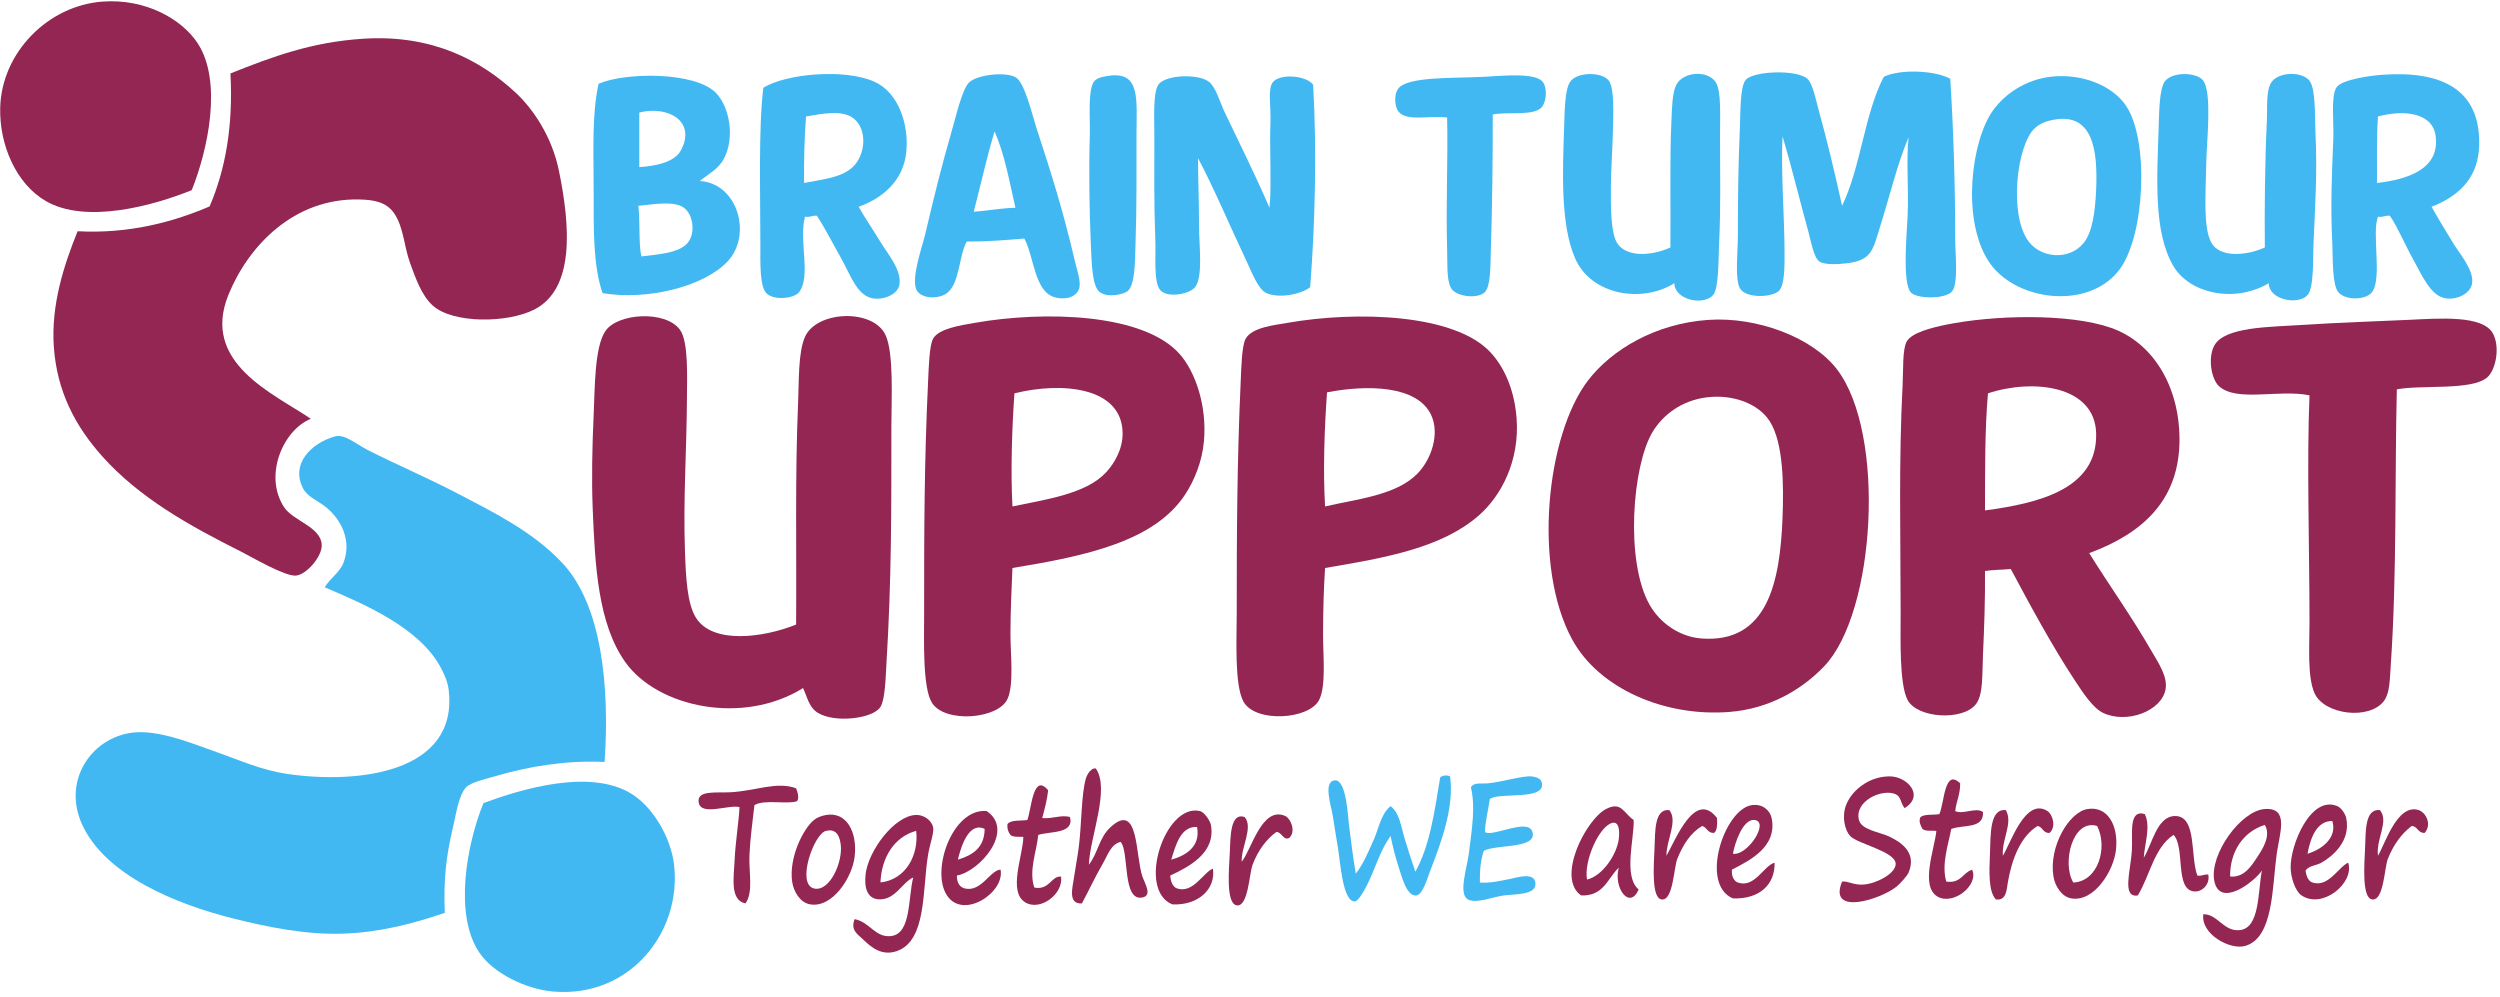 <?xml version="1.0" encoding="UTF-8" standalone="no"?>
<svg xmlns="http://www.w3.org/2000/svg" xmlns:xlink="http://www.w3.org/1999/xlink" xmlns:serif="http://www.serif.com/" width="100%" height="100%" viewBox="0 0 286 114" version="1.1" xml:space="preserve" style="fill-rule:evenodd;clip-rule:evenodd;stroke-linejoin:round;stroke-miterlimit:2;">
    <g transform="matrix(1,0,0,1,-0,0)">
        <g transform="matrix(1,0,0,1,-131.269,-55.292)">
            <g id="logo">
                <g transform="matrix(0.146,0,0,0.146,118.985,-38.946)">
                    <path d="M234.374,794.466C203.537,806.919 151.251,821.071 120.066,803.018C96.813,789.558 83.587,759.091 84.296,729.925C85.35,686.541 121.871,649.849 164.39,646.722C198.366,644.222 226.706,660.522 239.04,679.381C258.647,709.363 247.006,763.032 234.374,794.466" style="fill:rgb(147,38,83);"></path>
                </g>
                <g transform="matrix(0.146,0,0,0.146,118.985,5.554)">
                    <path d="M327.686,668.826C305.773,677.715 290.633,713.373 306.69,738.032C313.802,748.951 335.545,753.333 336.24,767.581C336.676,776.539 324.461,790.894 316.021,791.688C307.458,792.492 280.813,776.826 273.254,773.023C232.003,752.286 193.6,730.93 164.39,698.376C143.425,675.01 128.667,647.578 126.287,612.061C124.094,579.364 134.286,548.271 144.95,521.861C185.149,524.021 219.99,514.619 248.37,502.42C260.707,473.819 266.947,439.455 264.7,398.221C297.72,385.033 328.354,373.6 368.899,371.006C423.1,367.536 460.948,388.149 487.871,412.996C501.709,425.764 516.563,447.483 522.085,474.426C530.913,517.485 534.802,567.028 502.646,583.291C481.625,593.922 439.209,594.314 423.331,580.18C414.535,572.351 409.703,558.487 405.446,546.742C400.646,533.501 400.492,518.831 393.004,507.862C386.681,498.601 376.458,497.24 365.789,496.976C314.344,495.705 278.663,533.466 263.145,571.626C241.441,624.993 298.323,648.94 327.686,668.826" style="fill:rgb(147,38,83);"></path>
                </g>
                <g transform="matrix(0.146,0,0,0.146,118.985,-22.252)">
                    <path d="M1612.28,592.856C1614.67,629.942 1616.17,674.941 1616.17,718.828C1616.17,729.853 1618.73,752.87 1613.84,759.263C1608.88,765.748 1585.68,765.505 1581.18,760.04C1574.65,752.114 1578.28,713.401 1578.85,700.943C1579.88,678.078 1577.62,658.184 1579.62,638.734C1571.1,658.48 1564.5,686.02 1557.07,709.497C1551.76,726.309 1551.09,735.371 1530.63,737.489C1524.8,738.094 1514.17,739.005 1509.64,735.935C1505.3,732.995 1503.17,720.142 1501.09,712.608C1494.16,687.611 1487.97,661.69 1480.87,637.958C1479.48,663.355 1482.35,702.283 1482.42,726.604C1482.46,738.1 1482.79,753.047 1478.54,758.484C1474.1,764.161 1452.2,765.509 1447.43,756.929C1443.37,749.631 1445.88,728.187 1445.88,715.717C1445.88,685.583 1446.12,662.112 1447.43,631.735C1447.98,619.163 1447.46,598.935 1452.1,593.634C1458.17,586.69 1492.09,585.44 1500.31,592.856C1504.5,596.638 1506.97,609.323 1508.86,616.184C1516.16,642.692 1521.81,666.477 1527.52,692.389C1542.11,662.397 1544.97,620.671 1560.18,591.3C1573.14,585.027 1600.66,586.29 1612.28,592.856" style="fill:rgb(65,184,242);"></path>
                </g>
                <g transform="matrix(0.146,0,0,0.146,118.985,-21.389)">
                    <path d="M1393,719.125C1393.37,689.056 1392.34,652.052 1393.78,620.37C1394.23,610.327 1394.31,598.084 1397.66,591.6C1403.04,581.215 1422.7,579.881 1428.77,590.044C1432.95,597.048 1431.88,616.849 1431.88,631.256C1431.88,663.295 1432.59,686.123 1431.1,717.57C1430.58,728.543 1430.98,751.288 1426.44,756.45C1418.94,764.971 1396.27,760.315 1396.11,747.12C1370.57,763.102 1330.8,756.376 1318.35,727.679C1306.76,700.956 1308.5,660.291 1309.8,622.702C1310.19,611.213 1310.33,595.254 1314.46,589.266C1320,581.237 1339.88,581.481 1344.79,588.487C1349.36,595.012 1348.23,615.824 1347.9,629.701C1347.56,643.914 1346.39,658.984 1346.35,672.47C1346.29,687.688 1346.33,704.86 1350.23,713.682C1356.15,727.054 1377.32,726.294 1393,719.125" style="fill:rgb(65,184,242);"></path>
                </g>
                <g transform="matrix(0.146,0,0,0.146,118.985,-21.25)">
                    <path d="M1858.78,718.173C1858.45,689.523 1858.84,650.812 1860.34,619.418C1860.89,607.808 1859.44,594.841 1864.23,588.314C1870.01,580.424 1888.03,580.109 1893.77,587.535C1898.75,593.966 1897.83,615.012 1898.44,627.972C1899.96,660.157 1898.26,683.105 1896.88,715.84C1896.44,726.481 1897.35,749.846 1892.22,755.498C1884.69,763.791 1861.69,759.018 1861.89,746.168C1834.03,762.431 1799.62,753.703 1787.24,732.948C1771.29,706.207 1774.35,663.16 1775.58,624.084C1775.97,611.555 1776.17,594.306 1780.24,588.314C1785.76,580.201 1805.64,580.612 1810.57,587.535C1817.58,597.379 1813.14,635.89 1812.9,651.299C1812.54,674.99 1810.22,702.119 1816.79,714.285C1823.3,726.337 1843.99,724.815 1858.78,718.173" style="fill:rgb(65,184,242);"></path>
                </g>
                <g transform="matrix(0.146,0,0,0.146,118.985,-22.134)">
                    <path d="M753.034,660.477C762.597,650.589 763.589,631.495 753.034,623.152C744.337,616.277 729.297,619.212 715.709,621.596C714.434,638.206 714.04,655.697 714.154,673.696C729.914,670.624 744.408,669.396 753.034,660.477M756.922,692.359C762.498,702.152 768.17,710.163 774.807,721.13C779.392,728.708 791.18,742.396 788.804,753.79C787.169,761.622 775.181,765.878 767.031,763.899C755.423,761.078 750.487,745.74 743.703,733.571C737.264,722.021 730.243,708.591 724.263,699.357C720.58,699.043 718.911,700.745 714.932,700.135C709.767,718.404 719.983,746.602 710.267,759.232C706.398,764.259 690.436,766.056 684.604,760.01C679.305,754.515 679.939,735.779 679.939,721.907C679.939,682.913 678.389,629.712 682.272,599.046C700.295,587.951 746.258,583.911 769.363,594.381C788.384,603 796.451,628.071 794.247,649.591C791.942,672.084 775.695,685.553 756.922,692.359" style="fill:rgb(65,184,242);"></path>
                </g>
                <g transform="matrix(0.146,0,0,0.146,118.985,-21.839)">
                    <path d="M847.124,694.221C858.259,693.435 868.101,691.352 879.783,691.111C875.087,670.404 871.236,648.854 863.453,631.236C857.316,651.538 852.56,673.22 847.124,694.221M886.782,715.216C872.161,716.407 857.595,717.653 841.681,717.55C835.448,728.17 836.345,750.21 826.128,757.985C819.557,762.986 805.057,762.551 802.022,754.875C798.245,745.318 806.771,721.59 809.022,712.106C816.814,679.273 821.314,660.674 830.017,630.458C833.106,619.73 838.03,598.494 843.236,593.134C849.712,586.464 873.429,584.233 880.562,589.246C887.312,593.99 893.334,619.638 896.113,628.126C908.4,665.653 917.103,693.343 926.438,733.102C928.161,740.437 931.542,749.532 929.549,754.875C927.193,761.192 918.5,763.709 910.109,761.095C894.643,756.278 894.303,729.174 886.782,715.216" style="fill:rgb(65,184,242);"></path>
                </g>
                <g transform="matrix(0.146,0,0,0.146,118.985,-22.123)">
                    <path d="M952.877,589.637C978.125,585.977 974.651,608.305 974.651,636.292C974.651,664.854 974.878,691.788 973.873,721.828C973.398,736.001 973.643,753.288 967.652,758.376C964.906,760.708 952.394,763.911 945.878,759.153C939.767,754.688 939.492,735.739 938.881,721.828C937.676,694.408 937.25,661.904 938.103,634.737C938.429,624.365 936.35,601.475 941.213,594.302C943.653,590.706 950.553,589.973 952.877,589.637" style="fill:rgb(65,184,242);"></path>
                </g>
                <g transform="matrix(0.146,0,0,0.146,118.985,-21.929)">
                    <path d="M1992.53,634.961C1989.91,617.154 1967.62,614.711 1947.43,620.186C1946.25,636.633 1946.73,654.74 1946.65,672.286C1970.67,669.513 1996.42,661.41 1992.53,634.961M1989.42,690.949C1994.89,700.701 1999.98,708.842 2006.53,719.72C2011.1,727.312 2022.09,739.758 2021.3,750.046C2020.59,759.354 2008.26,764.458 1999.53,762.489C1988.28,759.95 1981.94,744.557 1975.42,732.939C1968.7,720.957 1963.12,707.355 1956.76,697.947C1953.08,697.633 1951.41,699.335 1947.43,698.725C1942.39,711.479 1950.93,747.089 1942.76,757.822C1937.88,764.245 1921.78,764.434 1916.32,757.822C1911.49,751.96 1912.16,731.44 1911.66,720.497C1910.2,688.466 1911.18,668.777 1912.44,637.295C1912.93,624.873 1910.4,605.009 1914.77,597.636C1918.68,591.047 1942.33,588.131 1950.54,587.527C1997.16,584.099 2027.47,598.801 2026.74,641.96C2026.34,665.895 2013.62,681.474 1989.42,690.949" style="fill:rgb(65,184,242);"></path>
                </g>
                <g transform="matrix(0.146,0,0,0.146,118.985,-21.805)">
                    <path d="M623.174,718.092C629.153,710.591 627.371,696.258 620.064,690.876C612.227,685.105 595.84,688.277 584.294,689.321C585.892,701.721 584.354,717.255 586.628,728.979C599.142,727.381 616.363,726.638 623.174,718.092M617.73,645.776C629.86,622.841 607.333,610.643 585.073,616.227L585.073,658.995C597.637,658.185 612.674,655.339 617.73,645.776M632.505,669.881C662.356,671.754 673.654,712.262 654.278,732.867C635.226,753.127 590.299,763.558 556.3,757.75C548.689,736.144 549.303,706.078 549.303,676.88C549.303,647.691 547.779,617.435 553.19,593.676C574.162,584.594 628.421,584.149 644.948,600.675C655.59,611.317 660.418,635.791 651.168,652.774C646.982,660.458 639.833,663.965 632.505,669.881" style="fill:rgb(65,184,242);"></path>
                </g>
                <g transform="matrix(0.146,0,0,0.146,118.985,-21.892)">
                    <path d="M1253.81,618.384C1253.83,654.357 1253.43,689.002 1252.26,726.471C1251.94,736.396 1252.28,752.954 1247.59,757.574C1241.96,763.12 1225.13,761.222 1221.15,754.463C1217.45,748.184 1218.38,734.121 1218.04,723.361C1217.01,690.568 1218.82,651.31 1218.04,620.717C1202.81,619.099 1186.2,624.017 1179.94,616.051C1177.29,612.679 1176.17,604.129 1179.16,598.943C1185.29,588.313 1221.67,590.152 1246.81,588.834C1262.14,588.031 1288.54,585.189 1293.47,593.501C1296.9,599.281 1295.41,609.347 1291.91,612.941C1285.24,619.798 1264.52,615.996 1253.81,618.384" style="fill:rgb(65,184,242);"></path>
                </g>
                <g transform="matrix(0.146,0,0,0.146,118.985,-20.453)">
                    <path d="M1678.38,619.391C1664.24,632.739 1658.08,687.389 1673.71,708.039C1683.71,721.249 1705.32,722.76 1716.48,709.594C1723.59,701.211 1725.83,684.982 1726.59,667.604C1727.94,636.816 1724.15,607.86 1694.71,612.394C1687.84,613.452 1682.55,615.455 1678.38,619.391M1690.82,578.956C1714.95,576.056 1739.06,585.583 1749.92,601.506C1768.41,628.632 1764.91,704.237 1744.48,730.589C1719.82,762.375 1661.74,754.616 1641.83,722.813C1621.06,689.632 1628.88,628.963 1645.72,605.395C1654.95,592.48 1671.11,581.325 1690.82,578.956" style="fill:rgb(65,184,242);"></path>
                </g>
                <g transform="matrix(0.146,0,0,0.146,118.985,-21.875)">
                    <path d="M1078.85,691.36C1080.65,674.945 1078.76,644.287 1079.63,623.709C1080.07,613.148 1077.45,598.933 1081.18,593.383C1086.27,585.799 1107.79,587.566 1113.06,594.939C1116,645.915 1114.61,704.396 1110.73,753.569C1103.09,759.557 1085.73,762.392 1076.52,758.234C1069.85,755.225 1064.85,741.545 1060.96,733.351C1048.36,706.763 1034.95,675.025 1022.86,652.48C1022.88,668.392 1023.64,684.802 1023.64,704.58C1023.64,721.32 1027.01,745.187 1020.53,753.569C1016.36,758.956 998.985,762.369 993.313,755.9C987.823,749.642 989.903,728.979 989.425,717.021C988.267,688.063 988.647,665.967 988.647,633.818C988.647,621.354 987.467,601.388 991.757,594.939C996.946,587.134 1022.9,586.062 1031.42,592.605C1036.85,596.778 1040.28,609.201 1043.86,616.711C1055.15,640.434 1067.81,665.668 1078.85,691.36" style="fill:rgb(65,184,242);"></path>
                </g>
                <g transform="matrix(0.146,0,0,0.146,118.985,54.046)">
                    <path d="M707.933,497.917C708.411,441.768 707.013,380.814 709.488,324.511C710.252,307.138 709.46,284.562 714.932,272.412C724.179,251.877 768.105,250.279 777.917,270.856C784.676,285.031 782.583,322.122 782.583,342.396C782.583,410.42 782.706,462.843 778.694,529.02C778.039,539.822 777.675,556.705 774.029,562.457C768.139,571.747 738.289,575.222 725.04,567.122C717.93,562.777 716.758,554.829 713.376,547.682C666.134,577.098 599.403,562.752 574.185,527.467C552.614,497.277 550.333,451.393 548.524,406.16C547.667,384.715 548.142,358.224 549.303,333.843C550.304,312.804 549.855,280.375 558.634,267.746C568.316,253.819 605.776,251.527 616.954,266.969C623.658,276.232 622.491,303.43 622.397,320.624C622.168,362.475 619.416,399.142 620.842,440.372C621.551,460.875 622.548,481.413 629.395,492.472C642.529,513.689 682.679,508.128 707.933,497.917" style="fill:rgb(147,38,83);"></path>
                </g>
                <g transform="matrix(0.146,0,0,0.146,118.985,54.045)">
                    <path d="M950.545,378.947C957.231,371.874 963.925,360.549 963.763,347.843C963.306,311.755 916.408,307.494 879.006,316.738C877.084,344.367 875.972,376.948 877.449,405.384C903.689,399.835 934.73,395.675 950.545,378.947M877.449,453.595C876.823,468.795 875.895,487.076 875.895,505.694C875.895,521.059 878.725,544.985 873.562,556.24C866.334,571.994 824.795,575.415 814.464,559.35C806.958,547.678 808.243,510.49 808.243,490.921C808.243,423.429 808.326,371.487 811.354,307.407C811.862,296.684 812.313,279.326 815.242,273.97C819.658,265.898 837.343,263.387 847.901,261.528C902.205,251.965 980.704,253.824 1008.87,286.412C1020.86,300.288 1029.92,326.561 1027.53,354.063C1026.13,370.108 1019.97,385.103 1012.75,396.053C988.687,432.598 935.888,444.059 877.449,453.595" style="fill:rgb(147,38,83);"></path>
                </g>
                <g transform="matrix(0.146,0,0,0.146,118.985,54.007)">
                    <path d="M1194.71,379.989C1205.76,368.72 1212.37,348.805 1205.6,334.111C1194.76,310.59 1155.12,310.174 1123.95,316.226C1121.93,344.017 1120.75,376.787 1122.4,405.649C1146.52,399.943 1177.92,397.124 1194.71,379.989M1122.4,453.86C1121.39,469.447 1120.84,487.364 1120.84,506.738C1120.84,522.403 1123.33,546.513 1117.73,557.284C1109.7,572.74 1068.11,575.258 1058.63,558.837C1051.27,546.088 1053.19,509.2 1053.19,489.629C1053.19,426.291 1053.45,370.368 1056.3,307.672C1056.8,296.631 1057.15,279.716 1060.19,274.235C1065.18,265.22 1082.95,263.537 1092.85,261.793C1146.26,252.387 1224.05,254.355 1252.26,285.122C1263.86,297.786 1270.89,315.896 1272.47,336.443C1275.02,369.552 1260.67,397.087 1242.92,412.648C1213.89,438.109 1169.97,445.827 1122.4,453.86" style="fill:rgb(147,38,83);"></path>
                </g>
                <g transform="matrix(0.146,0,0,0.146,118.985,54.39)">
                    <path d="M1726.59,345.482C1725.44,308.28 1677.28,302.683 1641.83,314.377C1639.3,343.21 1639.61,374.88 1639.5,406.134C1680.66,400.575 1727.97,389.843 1726.59,345.482M1721.15,439.571C1737.06,465.212 1753.84,488.327 1770.13,516.552C1775.06,525.08 1782.73,536.246 1781.02,546.102C1778.03,563.421 1750.58,573.604 1732.03,564.764C1723.95,560.91 1716.1,548.7 1710.26,539.881C1692.51,513.072 1674.86,480.435 1659.72,452.012C1653.11,452.664 1645.83,452.638 1639.5,453.569C1639.69,474.737 1638.96,496.584 1637.94,518.887C1637.21,535.081 1638.2,550.186 1632.5,557.768C1622.38,571.235 1586.45,569.064 1578.85,554.658C1572.29,542.236 1573.4,506.257 1573.4,487.003C1573.4,426.074 1571.8,369.008 1574.96,307.378C1575.55,295.853 1574.77,280.221 1578.07,273.942C1581.79,266.853 1598.12,262.839 1608.4,260.723C1645.56,253.069 1704.95,251.415 1738.26,263.056C1771.08,274.529 1791.74,308.68 1791.91,350.147C1792.1,397.632 1763.45,424 1721.15,439.571" style="fill:rgb(147,38,83);"></path>
                </g>
                <g transform="matrix(0.146,0,0,0.146,118.985,53.993)">
                    <path d="M1379,347.426C1363.15,373.816 1357.41,448.679 1376.67,482.73C1384.91,497.299 1400.39,507.863 1417.11,509.166C1469.05,513.22 1478.97,465.145 1480.87,414.3C1481.77,390.272 1481.82,355.979 1470.76,338.874C1461.69,324.854 1441.71,317.815 1421.77,320.211C1400.74,322.739 1386.49,334.964 1379,347.426M1422.55,259.558C1461.41,256.863 1504.73,273.591 1523.64,298.438C1562.07,348.939 1553.7,488.939 1513.53,530.942C1495.34,549.961 1469.87,564.24 1439.66,566.712C1388.66,570.879 1336.95,548.439 1316.02,509.945C1284.97,452.869 1295.77,349.646 1328.46,306.991C1346.99,282.804 1381.4,262.411 1422.55,259.558" style="fill:rgb(147,38,83);"></path>
                </g>
                <g transform="matrix(0.146,0,0,0.146,118.985,54.161)">
                    <path d="M1962.2,312.835C1960.58,380.241 1962.26,458.232 1957.54,527.451C1956.66,540.358 1956.81,550.745 1952.1,557C1940.6,572.251 1905.11,567.78 1897.66,550.78C1892,537.84 1893.77,514.353 1893.77,494.792C1893.77,439.617 1891.58,369.252 1893.77,317.501C1869.56,312.628 1837.24,322.96 1823.01,310.501C1816.94,305.186 1813.9,288.459 1819.12,278.62C1827.1,263.608 1863.08,264.036 1889.11,262.291C1915.65,260.511 1948.19,259.453 1970.76,258.403C1995.1,257.271 2029.86,254.336 2037.63,269.289C2043.32,280.247 2039.59,297.842 2032.97,303.504C2020.76,313.942 1981.87,309.105 1962.2,312.835" style="fill:rgb(147,38,83);"></path>
                </g>
                <g transform="matrix(0.146,0,0,0.146,118.985,92.347)">
                    <path d="M557.855,343.258C528.365,341.771 498.509,346.673 473.098,354.146C466.248,356.161 453.833,358.924 449.77,362.698C443.482,368.539 441.217,385.569 438.883,395.358C433.915,416.199 431.514,435.38 432.661,461.455C408.448,469.802 381.542,476.876 352.569,477.785C323.373,478.699 293.808,472.573 267.81,466.122C221.4,454.602 167.203,431.96 148.837,393.027C130.983,355.178 159.929,318.488 196.271,319.933C215.708,320.705 236.241,329.34 253.814,335.485C272.057,341.86 288.893,349.644 309.024,352.592C365.482,360.854 442.948,351.419 435.773,287.274C435.077,281.056 432.75,275.408 429.551,269.387C412.979,238.19 370.056,219.742 338.571,206.404C342.758,199.234 350.376,194.842 353.346,186.963C359.872,169.65 351.449,153.073 339.35,143.417C332.831,138.214 324.969,135.551 321.465,128.642C311.78,109.551 328.102,93.462 346.349,88.207C354.235,85.935 363.327,94.337 372.786,99.093C395.688,110.607 420.01,121.057 441.994,132.53C471.417,147.884 501.393,162.669 524.419,186.963C556.109,220.392 561.877,285.48 557.855,343.258" style="fill:rgb(65,184,242);"></path>
                </g>
                <g transform="matrix(0.146,0,0,0.146,118.985,127.219)">
                    <path d="M937.326,184.913C944.774,175.278 945.152,163.847 954.433,155.364C976.765,134.946 973.63,177.977 979.316,194.244C981.292,199.894 987.188,208.973 979.316,210.573C963.243,213.842 969.095,174.494 962.208,167.027C954.494,168.811 951.955,177.733 948.212,184.135C942.417,194.045 937.669,204.442 931.882,215.237C920.677,215.93 924.548,202.86 925.662,195.019C926.796,187.03 928.617,177.98 929.549,170.137C931.76,151.548 931.401,129.944 934.992,117.259C935.563,115.243 937.748,111.421 938.881,111.039C939.451,110.313 940.294,109.861 941.213,109.485L942.768,109.485C954.166,125.596 938.064,163.483 937.326,184.913" style="fill:rgb(147,38,83);"></path>
                </g>
                <g transform="matrix(0.146,0,0,0.146,118.985,127.673)">
                    <path d="M1220.37,112.588C1223.72,136.492 1213.41,164.465 1204.82,186.459C1202.88,191.427 1199.04,205.349 1193.93,205.899C1186.5,206.703 1182.75,191.818 1180.71,185.68C1177.36,175.527 1175.71,168.458 1173.72,159.244C1164.47,172.492 1162.27,184.402 1154.28,199.679C1152.67,202.75 1148.34,210.448 1145.72,210.566C1136.24,210.981 1134.33,179.593 1132.51,168.576C1131.22,160.811 1129.93,153.097 1128.62,144.468C1127.24,135.45 1120.55,116.391 1130.17,115.697C1139.1,115.056 1140.25,143.778 1141.06,149.91C1143.1,165.335 1144.21,176.021 1146.5,188.791C1152.28,181.431 1156.27,171.793 1160.5,162.355C1164.61,153.153 1166.11,142.042 1173.72,135.916C1180.79,141.096 1181.93,151.957 1184.6,160.798C1187.39,170.031 1190.27,179.02 1193.16,187.236C1204.37,167.342 1208.26,140.127 1212.6,113.365C1214.43,111.803 1217.8,111.316 1220.37,112.588" style="fill:rgb(65,184,242);"></path>
                </g>
                <g transform="matrix(0.146,0,0,0.146,118.985,127.997)">
                    <path d="M1251.48,128.254C1250.23,136.856 1248.17,144.643 1247.59,153.914C1253.23,158.441 1281.62,142.471 1284.91,153.914C1288.81,167.463 1256.25,163.397 1246.81,168.69C1244.31,175.518 1243.59,184.125 1243.7,193.572C1252.92,194.003 1259.39,192.305 1268.58,190.462C1272.31,189.719 1287.77,184.615 1287.25,195.129C1286.84,203.261 1271.38,202.546 1262.36,203.682C1254.02,204.732 1240.87,210.323 1234.37,206.792C1226.55,202.546 1233.75,181.685 1235.15,170.244C1237.6,150.223 1240.3,134.756 1236.7,118.923C1239.05,114.768 1244.65,116.315 1249.92,115.813C1261.63,114.692 1276.97,109.757 1284.14,110.371C1287.93,110.693 1291.21,112.325 1291.91,114.259C1297.65,130.178 1257.2,122.221 1251.48,128.254" style="fill:rgb(65,184,242);"></path>
                </g>
                <g transform="matrix(0.146,0,0,0.146,118.985,129.531)">
                    <path d="M1576.51,124.724C1573.19,120.648 1573.87,115.773 1569.52,113.839C1558.94,109.137 1536.92,119.234 1540.74,134.054C1542.72,141.689 1556.41,143.451 1563.29,146.498C1573.47,151.001 1586.38,159.437 1579.62,175.27C1578.54,177.813 1572.96,183.971 1570.29,186.154C1558.19,196.079 1516.16,209.748 1527.52,182.266C1532.61,181.759 1536.62,185.272 1544.63,184.6C1554.96,183.734 1569.81,175.712 1569.52,168.271C1569.13,158.547 1539.3,152.688 1533.75,146.498C1529.82,142.119 1527.09,131.681 1530.63,122.392C1535.02,110.901 1548.48,99.803 1564.85,99.842C1578.55,99.873 1592.5,114.937 1576.51,124.724" style="fill:rgb(147,38,83);"></path>
                </g>
                <g transform="matrix(0.146,0,0,0.146,118.985,127.336)">
                    <path d="M1620.06,120.347C1620.16,129.001 1616.99,134.388 1616.17,142.118C1622.42,145.019 1632.79,138.691 1637.94,142.897C1638.69,156.341 1622.15,152.512 1613.06,156.117C1610.78,168.159 1605.21,184.109 1609.17,197.329C1620.69,198.996 1621.96,190.415 1629.39,187.997C1635.01,200.011 1614.52,216.417 1602.17,208.994C1588.57,200.809 1600.02,171.633 1601.4,157.674C1599.33,157.116 1593.03,158.302 1590.51,156.117C1589.19,153.556 1587.24,150.127 1588.95,146.785C1592.12,144.245 1598.94,145.361 1603.73,144.454C1607.76,135.843 1607.49,108.197 1620.06,120.347" style="fill:rgb(147,38,83);"></path>
                </g>
                <g transform="matrix(0.146,0,0,0.146,118.985,137.954)">
                    <path d="M462.989,63.059C493.307,51.893 545.663,36.224 578.073,55.285C595.5,65.534 609.789,89.954 612.289,111.273C618.494,164.205 577.729,215.551 518.198,210.805C495.794,209.017 470.669,196.196 459.878,180.478C439.571,150.903 449.794,95.207 462.989,63.059" style="fill:rgb(65,184,242);"></path>
                </g>
                <g transform="matrix(0.146,0,0,0.146,118.985,128.482)">
                    <path d="M905.443,117.927C904.53,125.827 902.645,132.753 900.778,139.702C908.819,140.496 915.758,136.883 922.551,138.923C925.929,152.282 907.157,149.871 897.667,152.922C896.47,165.701 890.089,180.784 894.558,194.134C906.405,196.592 907.896,184.742 915.552,185.581C917.519,199.063 899.335,212.883 887.558,205.796C873.703,197.462 885.672,169.397 886.003,154.475C884.613,154.085 877.824,155.064 875.895,152.922C874.303,150.884 873.184,148.371 873.562,144.365C876.4,140.986 883.605,141.967 889.113,141.255C892.457,132.213 893.575,103.869 905.443,117.927" style="fill:rgb(147,38,83);"></path>
                </g>
                <g transform="matrix(0.146,0,0,0.146,118.985,128.571)">
                    <path d="M707.933,115.759C708.907,118.217 710.687,122.929 708.709,125.868C701.281,128.589 682.929,124.22 675.273,128.979C674.003,140.664 672,154.325 671.385,167.859C670.749,181.863 674.643,196.892 668.275,205.96C655.897,203.531 659.154,185.448 659.722,172.526C660.339,158.49 662.993,142.159 663.609,130.532C655.598,128.311 634.025,137.449 631.728,127.422C629.323,116.926 645.376,119.492 656.612,118.869C676.5,117.769 692.617,110.178 707.933,115.759" style="fill:rgb(147,38,83);"></path>
                </g>
                <g transform="matrix(0.146,0,0,0.146,118.985,130.665)">
                    <path d="M1459.1,126.276C1449.76,124.999 1443.35,144.672 1441.99,152.715C1453.38,154.541 1470.74,127.872 1459.1,126.276M1441.21,165.156C1440.79,170.707 1442.97,174.256 1445.88,175.265C1459.1,179.863 1466.16,161.948 1474.65,159.714C1475.03,177.221 1462.43,188.431 1441.99,187.707C1415.76,176.74 1435.17,117.809 1456.76,114.614C1465.37,113.342 1471.13,118.964 1472.32,124.723C1477.06,147.77 1454.06,158.426 1441.21,165.156" style="fill:rgb(147,38,83);"></path>
                </g>
                <g transform="matrix(0.146,0,0,0.146,118.985,130.857)">
                    <path d="M1911.66,125.741C1899.43,125.535 1894.45,139.049 1892.22,151.401C1903.24,148.101 1915.69,139.026 1911.66,125.741M1890.66,164.621C1891.38,169.389 1893.01,172.948 1896.11,173.951C1908.68,178.021 1916.65,161.517 1924.1,158.4C1929.23,174.145 1904.02,195.104 1887.55,184.061C1882.47,180.653 1879.12,169.854 1879,162.289C1878.71,144.234 1894.83,105.355 1915.55,114.078C1919,115.53 1921.97,120.611 1922.55,123.409C1926.35,141.843 1911.24,153.806 1903.1,158.4C1898.92,160.767 1893.25,160.634 1890.66,164.621" style="fill:rgb(147,38,83);"></path>
                </g>
                <g transform="matrix(0.146,0,0,0.146,118.985,131.621)">
                    <path d="M1352.57,134.497C1353.25,128.901 1353.06,120.281 1347.12,122.056C1336.92,125.104 1325.02,152.103 1327.68,166.379C1339.91,163.547 1351.08,146.613 1352.57,134.497M1364.23,119.721C1364.73,134.4 1355.96,163.917 1368.12,174.156C1361.1,190.447 1348.15,172.95 1352.57,157.048C1343.74,165.331 1340.85,179.545 1323.02,178.82C1303.35,165.066 1326.76,119.446 1342.46,111.169C1354.59,104.771 1356.3,114.321 1364.23,119.721" style="fill:rgb(147,38,83);"></path>
                </g>
                <g transform="matrix(0.146,0,0,0.146,118.985,131.232)">
                    <path d="M1708.7,171.38C1728.24,170.524 1735.91,143.895 1727.37,127.058C1708.06,121.23 1699.61,156.218 1708.7,171.38M1719.59,113.839C1735.13,111.083 1744.26,126.039 1742.14,145.72C1740.37,162.218 1725.08,186.805 1707.15,183.822C1699.44,182.54 1694.35,173.985 1693.15,166.717C1689.33,143.439 1705.16,116.399 1719.59,113.839" style="fill:rgb(147,38,83);"></path>
                </g>
                <g transform="matrix(0.146,0,0,0.146,118.985,129.244)">
                    <path d="M1427.21,146.134C1422.02,146.407 1421.76,141.74 1417.88,140.692C1409.09,145.793 1402.96,155.044 1398.44,166.353C1395.62,173.409 1395.2,199.683 1386,198.234C1378.01,196.974 1379.96,171.38 1380.56,157.801C1381.13,144.742 1380.33,127.007 1392.22,128.251C1399.03,136.978 1389.69,152.019 1389.89,164.021C1396.98,151.865 1412.2,111.839 1429.55,134.472C1429.73,139.319 1429.85,144.103 1427.21,146.134" style="fill:rgb(147,38,83);"></path>
                </g>
                <g transform="matrix(0.146,0,0,0.146,118.985,130.084)">
                    <path d="M1690.04,140.373C1684.81,140.681 1684.9,135.662 1680.71,134.931C1667.63,142.965 1660.63,160.25 1657.38,179.253C1656.51,184.345 1656.39,193.729 1648.05,192.473C1642.16,186.303 1642.76,171.062 1643.39,156.703C1644.04,141.817 1642.92,121.243 1655.83,122.49C1661.68,132.666 1652.45,145.386 1653.5,158.26C1659.34,149.179 1671.02,112.032 1688.49,123.265C1692.59,125.905 1695.46,135.846 1690.04,140.373" style="fill:rgb(147,38,83);"></path>
                </g>
                <g transform="matrix(0.146,0,0,0.146,118.985,136.916)">
                    <path d="M1831.57,127.725C1842.31,128.753 1848.02,119.853 1852.56,112.949C1857.02,106.162 1863.8,95.964 1858.78,87.289C1841.97,92.515 1831.37,108.067 1831.57,127.725M1810.57,157.274C1821.97,157.116 1826.5,171.241 1839.34,169.714C1854.83,167.874 1853.24,140.413 1856.45,123.058C1850.4,132.151 1823.08,152.882 1819.12,130.835C1815.42,110.18 1839.97,76.161 1858.78,74.847C1878.13,73.496 1870.34,93.879 1868.11,109.838C1864.43,136.28 1865.67,175.919 1843.23,182.157C1831.55,185.4 1808.43,173.028 1810.57,157.274" style="fill:rgb(147,38,83);"></path>
                </g>
                <g transform="matrix(0.146,0,0,0.146,118.985,130.851)">
                    <path d="M1983.98,135.11C1978.58,135.325 1978.72,130 1973.87,129.668C1966.04,135.562 1959.68,144.128 1955.2,155.329C1952.37,162.42 1952.04,188.675 1942.76,187.21C1934.77,185.95 1936.72,160.356 1937.32,146.777C1937.89,133.718 1937.09,115.983 1948.98,117.227C1956.29,126.245 1945.72,139.705 1947.43,152.997C1953.03,143.676 1962.59,111.823 1979.31,117.227C1984.83,119.009 1990.02,128.347 1983.98,135.11" style="fill:rgb(147,38,83);"></path>
                </g>
                <g transform="matrix(0.146,0,0,0.146,118.985,133.553)">
                    <path d="M855.677,113.468C843.586,107.668 837.353,126.338 834.683,137.574C846.195,134.053 855.51,128.335 855.677,113.468M833.904,150.015C833.855,156.027 836.386,159.217 840.126,160.124C852.948,163.241 859.985,145.785 868.119,145.348C871.754,163.235 838.863,184.96 826.128,165.567C813.217,145.905 830.635,97.005 857.232,99.469C879.832,114.718 851.67,146.912 833.904,150.015" style="fill:rgb(147,38,83);"></path>
                </g>
                <g transform="matrix(0.146,0,0,0.146,118.985,131.305)">
                    <path d="M1001.87,152.996C1013.47,149.753 1025.04,142.565 1022.08,127.336C1009.17,126.699 1005.37,141.657 1001.87,152.996M1001.09,165.437C1001.48,170.642 1003.31,174.502 1006.53,175.546C1019.13,179.625 1026.93,162.976 1034.53,159.995C1036.92,176.258 1022.7,189.029 1002.64,187.988C974.67,176.401 997.03,108.358 1024.42,114.891C1027.7,115.676 1032.36,122.349 1032.97,125.78C1037.04,148.465 1014.26,159.074 1001.09,165.437" style="fill:rgb(147,38,83);"></path>
                </g>
                <g transform="matrix(0.146,0,0,0.146,118.985,131.171)">
                    <path d="M1764.69,118.142C1769.54,127.777 1764.6,141.277 1763.91,152.355C1770.64,141.528 1774.22,119.404 1788.8,119.696C1805.67,120.033 1800.24,151.326 1805.9,166.352C1809.62,166.953 1810.91,165.138 1814.46,165.574C1815.98,172.734 1810.13,179.196 1803.57,178.793C1787.93,177.831 1796.53,143.954 1787.24,134.472C1772.02,144.391 1768.77,166.286 1759.25,181.904C1746.58,184.021 1753.59,162.692 1754.58,146.912C1755.4,134.019 1751.61,114.281 1764.69,118.142" style="fill:rgb(147,38,83);"></path>
                </g>
                <g transform="matrix(0.146,0,0,0.146,118.985,132.586)">
                    <path d="M721.929,166.754C734.035,169.671 744.566,146.562 742.925,132.538C741.858,123.426 737.843,119.961 731.262,121.655C721.755,124.093 707.982,163.391 721.929,166.754M731.262,109.213C747.011,106.299 756.125,121.929 753.812,141.869C751.95,157.924 736.555,182.296 718.819,179.196C710.929,177.817 705.892,169.011 704.823,161.31C702.193,142.381 713.66,119.737 721.929,113.098C724.419,111.102 727.56,109.896 731.262,109.213" style="fill:rgb(147,38,83);"></path>
                </g>
                <g transform="matrix(0.146,0,0,0.146,118.985,138.495)">
                    <path d="M774.029,121.553C793.842,119.485 804.231,100.067 802.022,81.121C784.465,85.916 774.78,102.519 774.029,121.553M753.812,150.325C765.615,152.472 769.998,165.206 782.583,163.544C798.114,161.498 795.598,134.055 799.689,117.665C790.822,121.721 785.473,135.703 772.474,134.773C764.195,134.181 761.14,126.669 762.364,115.333C764.352,96.957 784.972,69.043 802.022,68.679C807.78,68.555 813.741,72.492 815.242,78.01C816.332,82.018 812.716,91.599 811.354,99.782C806.805,127.1 810.344,166.803 787.248,175.209C775.438,179.506 767.068,172.764 760.033,165.879C756.354,162.279 750.297,158.912 753.812,150.325" style="fill:rgb(147,38,83);"></path>
                </g>
                <g transform="matrix(0.146,0,0,0.146,118.985,131.776)">
                    <path d="M1094.4,132.657C1089.84,135.132 1088.68,128.206 1084.29,127.99C1076.39,133.777 1069.93,142.34 1065.63,153.654C1062.94,160.719 1062.24,186.912 1053.19,185.535C1044.46,184.206 1047.21,156.429 1047.75,144.32C1048.31,131.408 1048.12,112.552 1059.41,116.327C1066.31,124.472 1056.61,139.602 1057.08,151.319C1064.48,142.757 1072.78,107.244 1091.29,115.55C1095.28,117.338 1099.92,127.401 1094.4,132.657" style="fill:rgb(147,38,83);"></path>
                </g>
            </g>
        </g>
    </g>
</svg>
